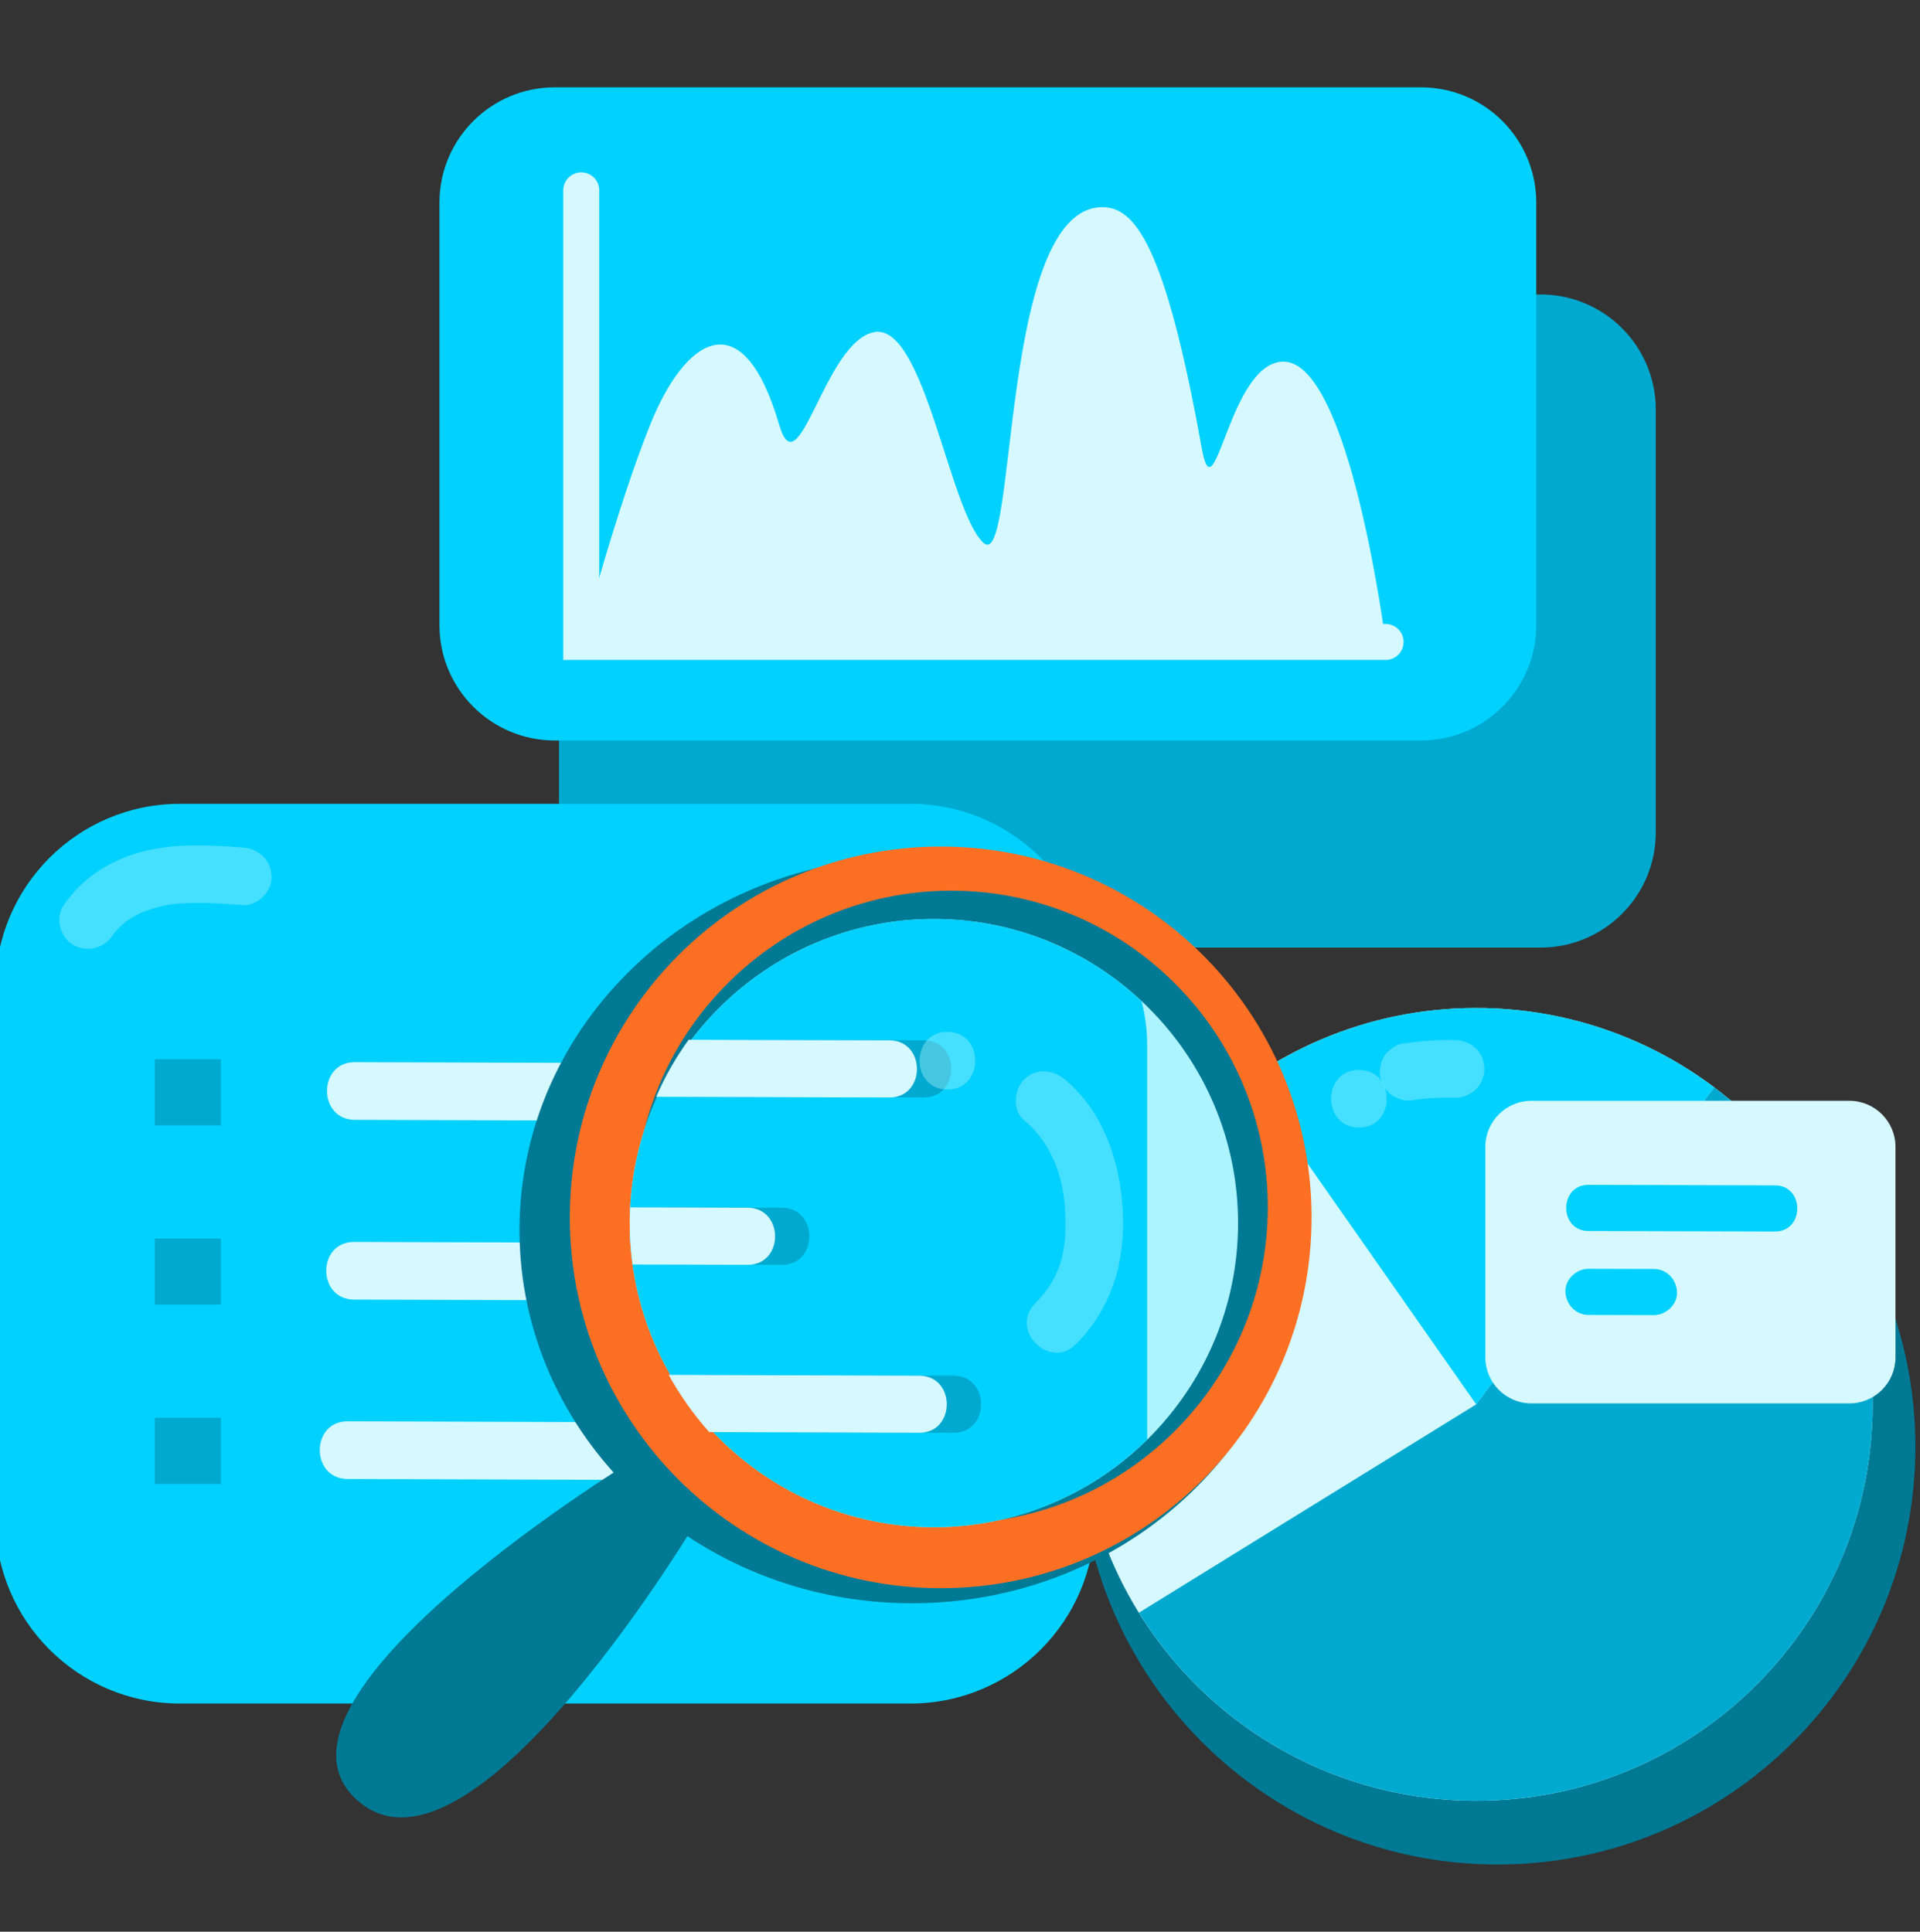 <svg width="160" height="161" viewBox="0 0 160 161" fill="none" xmlns="http://www.w3.org/2000/svg">
<rect x="0" y="0" width="160" height="161" fill="#333333" stroke="none"/>
<g id="Ilustrasi_4_Report &#38; Analytic" clip-path="url(#clip0_330_1219)">
<g id="Group">
<path id="Vector" d="M128.374 24.541H56.194C50.886 24.541 46.583 28.844 46.583 34.152V69.368C46.583 74.676 50.886 78.978 56.194 78.978H128.374C133.682 78.978 137.984 74.676 137.984 69.368V34.152C137.984 28.844 133.682 24.541 128.374 24.541Z" fill="#00A9CF"/>
<path id="Vector_2" d="M118.412 7.279H46.232C40.924 7.279 36.621 11.581 36.621 16.889V52.105C36.621 57.413 40.924 61.716 46.232 61.716H118.412C123.72 61.716 128.022 57.413 128.022 52.105V16.889C128.022 11.581 123.72 7.279 118.412 7.279Z" fill="#00D1FF"/>
<path id="Vector_3" d="M48.438 53.503H115.468C115.468 53.503 112.486 30.14 106.958 30.14C102.397 30.14 101.229 43.401 100.142 37.337C97.065 20.188 94.509 17.27 91.863 17.269C83.232 17.267 84.793 47.85 81.953 45.24C79.113 42.63 77.031 26.919 72.862 27.681C68.693 28.443 66.567 40.991 64.928 35.392C61.849 24.87 57.043 28.27 54.185 35.385C51.326 42.499 48.438 53.503 48.438 53.503Z" fill="#D5F9FF"/>
<path id="Vector_4" d="M115.468 53.503H48.438V15.865" stroke="#D5F9FF" stroke-width="3" stroke-miterlimit="10" stroke-linecap="round"/>
</g>
<g id="Group_2">
<g id="Group_3">
<path id="Vector_5" d="M124.796 155.399C144.027 155.399 159.616 139.81 159.616 120.58C159.616 101.35 144.027 85.761 124.796 85.761C105.566 85.761 89.977 101.35 89.977 120.58C89.977 139.81 105.566 155.399 124.796 155.399Z" fill="#007994"/>
<path id="Vector_6" d="M123.017 150.09C141.264 150.09 156.057 135.298 156.057 117.05C156.057 98.803 141.264 84.011 123.017 84.011C104.77 84.011 89.977 98.803 89.977 117.05C89.977 135.298 104.77 150.09 123.017 150.09Z" fill="#D5F9FF"/>
<path id="Vector_7" d="M123.017 117.05L104.071 89.99C109.436 86.226 115.966 84.011 123.017 84.011C130.462 84.011 137.331 86.475 142.856 90.63L123.017 117.05Z" fill="#00D1FF"/>
<path id="Vector_8" d="M94.908 134.413L123.017 117.05L142.856 90.631C150.872 96.659 156.057 106.249 156.057 117.05C156.057 135.298 141.264 150.09 123.017 150.09C111.14 150.09 100.731 143.82 94.908 134.413Z" fill="#00A9CF"/>
<path id="Vector_9" d="M127.622 116.968H154.114C156.237 116.968 157.958 115.246 157.958 113.123V95.59C157.958 93.467 156.237 91.746 154.114 91.746H127.622C125.499 91.746 123.778 93.467 123.778 95.59V113.123C123.778 115.246 125.499 116.968 127.622 116.968Z" fill="#D5F9FF"/>
<path id="Vector_10" d="M132.372 102.598C137.554 102.612 142.735 102.626 147.917 102.64C150.391 102.647 150.394 98.803 147.917 98.796C142.735 98.782 137.554 98.768 132.372 98.753C129.899 98.747 129.895 102.591 132.372 102.598Z" fill="#00D1FF"/>
<path id="Vector_11" d="M132.372 109.594C134.192 109.599 136.011 109.604 137.831 109.609C138.836 109.612 139.799 108.723 139.753 107.687C139.706 106.643 138.908 105.768 137.831 105.765C136.011 105.76 134.192 105.755 132.372 105.75C131.367 105.747 130.404 106.636 130.45 107.672C130.497 108.716 131.295 109.591 132.372 109.594Z" fill="#00D1FF"/>
</g>
<g id="Group_4" opacity="0.4">
<path id="Vector_12" d="M121.302 86.685C119.77 86.638 118.257 86.776 116.743 87.005C116.431 87.08 116.158 87.223 115.926 87.436C115.665 87.605 115.458 87.83 115.307 88.11C115.006 88.625 114.878 89.384 115.065 89.961C115.253 90.542 115.614 91.103 116.169 91.397L116.743 91.639C117.169 91.754 117.595 91.754 118.021 91.639C118.148 91.62 118.275 91.602 118.402 91.584L117.764 91.67C118.936 91.514 120.119 91.454 121.302 91.49C121.906 91.509 122.578 91.209 123.001 90.787C123.417 90.37 123.731 89.686 123.704 89.088C123.676 88.466 123.472 87.822 123.001 87.389C122.522 86.95 121.959 86.705 121.302 86.685Z" fill="#ADF4FF"/>
</g>
<g id="Group_5" opacity="0.4">
<path id="Vector_13" d="M113.244 93.977C116.336 93.977 116.341 89.171 113.244 89.171C110.152 89.171 110.147 93.977 113.244 93.977Z" fill="#ADF4FF"/>
</g>
</g>
<g id="Group_6">
<g id="Group_7">
<path id="Vector_14" d="M75.86 66.995H14.992C6.5 66.995 -0.384 73.879 -0.384 82.371V126.606C-0.384 135.098 6.5 141.983 14.992 141.983H75.86C84.352 141.983 91.237 135.098 91.237 126.606V82.371C91.237 73.879 84.352 66.995 75.86 66.995Z" fill="#00D1FF"/>
<g id="Group_8">
<path id="Vector_15" d="M29.573 93.334C40.931 93.37 52.29 93.406 63.649 93.442C66.741 93.451 66.745 88.646 63.649 88.636C52.29 88.6 40.931 88.564 29.573 88.529C26.481 88.519 26.476 93.324 29.573 93.334Z" fill="#D5F9FF"/>
<path id="Vector_16" d="M29.509 108.316C36.666 108.339 43.824 108.361 50.981 108.384C54.073 108.394 54.078 103.588 50.981 103.579C43.824 103.556 36.666 103.533 29.509 103.511C26.416 103.501 26.412 108.306 29.509 108.316Z" fill="#D5F9FF"/>
<path id="Vector_17" d="M28.969 123.267C41.417 123.306 53.864 123.345 66.312 123.385C69.405 123.395 69.409 118.589 66.312 118.58C53.864 118.54 41.417 118.501 28.969 118.461C25.877 118.452 25.872 123.257 28.969 123.267Z" fill="#D5F9FF"/>
</g>
<path id="Vector_18" d="M18.404 88.287H12.899V93.792H18.404V88.287Z" fill="#00A9CF"/>
<path id="Vector_19" d="M18.404 103.229H12.899V108.734H18.404V103.229Z" fill="#00A9CF"/>
<path id="Vector_20" d="M18.404 118.171H12.899V123.675H18.404V118.171Z" fill="#00A9CF"/>
</g>
<g id="Group_9" opacity="0.4">
<path id="Vector_21" d="M20.228 70.634C17.391 70.421 14.486 70.257 11.708 71.019C9.096 71.736 6.801 73.23 5.277 75.486C4.572 76.53 5.043 78.194 6.139 78.773C7.353 79.415 8.674 79.026 9.426 77.911C9.498 77.802 9.572 77.696 9.649 77.591C9.471 77.821 9.468 77.833 9.64 77.626C9.824 77.444 9.992 77.249 10.184 77.075C10.279 76.988 10.377 76.903 10.476 76.821C10.243 76.995 10.236 77.003 10.453 76.843C10.616 76.736 10.775 76.624 10.942 76.522C11.165 76.386 11.394 76.26 11.627 76.143C11.745 76.084 11.863 76.028 11.983 75.974C11.71 76.085 11.701 76.091 11.955 75.989C12.421 75.825 12.885 75.669 13.367 75.555C13.605 75.498 13.845 75.457 14.085 75.407C14.377 75.362 14.404 75.355 14.165 75.385C14.325 75.366 14.485 75.348 14.646 75.333C15.249 75.277 15.855 75.255 16.461 75.254C17.719 75.252 18.974 75.345 20.228 75.439C21.484 75.533 22.685 74.267 22.63 73.037C22.568 71.654 21.573 70.735 20.228 70.634Z" fill="#ADF4FF"/>
</g>
</g>
<g id="Group_10">
<g id="Group_11">
<path id="Vector_22" d="M76 133.625C94.065 133.625 108.71 119.701 108.71 102.525C108.71 85.349 94.065 71.425 76 71.425C57.935 71.425 43.291 85.349 43.291 102.525C43.291 119.701 57.935 133.625 76 133.625Z" fill="#007994"/>
<path id="Vector_23" d="M53.404 121.291C53.404 121.291 20.497 141.217 29.61 149.894C39.143 158.972 58.567 125.948 58.567 125.948L53.404 121.291Z" fill="#007994"/>
<path id="Vector_24" d="M78.393 132.366C95.462 132.366 109.298 118.529 109.298 101.461C109.298 84.392 95.462 70.556 78.393 70.556C61.324 70.556 47.488 84.392 47.488 101.461C47.488 118.529 61.324 132.366 78.393 132.366Z" fill="#FD7024"/>
<path id="Vector_25" d="M79.271 126.99C64.726 126.99 52.893 115.157 52.893 100.612C52.893 86.066 64.726 74.233 79.271 74.233C93.816 74.233 105.65 86.066 105.65 100.612C105.65 115.157 93.817 126.99 79.271 126.99Z" fill="#007994"/>
<g id="Group_12">
<path id="Vector_26" d="M77.825 127.286C63.848 127.286 52.478 115.915 52.478 101.939C52.478 87.962 63.848 76.592 77.825 76.592C91.801 76.592 103.172 87.962 103.172 101.939C103.172 115.915 91.801 127.286 77.825 127.286Z" fill="#ADF4FF"/>
<path id="Vector_27" d="M77.825 127.286C84.743 127.286 91.02 124.497 95.598 119.988V87.103C95.598 85.839 95.427 84.618 95.133 83.445C90.599 79.199 84.512 76.592 77.825 76.592C63.848 76.592 52.478 87.962 52.478 101.939C52.478 115.915 63.848 127.286 77.825 127.286Z" fill="#00D1FF"/>
<g id="Group_13">
<path id="Vector_28" d="M65.148 105.419C61.958 105.41 58.759 105.391 55.569 105.391C55.407 104.267 55.331 103.106 55.331 101.934C55.331 101.496 55.341 101.058 55.369 100.63C58.626 100.63 61.892 100.649 65.148 100.658C68.214 100.668 68.214 105.429 65.148 105.419Z" fill="#00A9CF"/>
<path id="Vector_29" d="M76.974 91.47C70.49 91.451 64.015 91.432 57.54 91.413C58.264 89.727 59.178 88.137 60.244 86.661C65.815 86.68 71.394 86.69 76.974 86.709C80.04 86.719 80.031 91.479 76.974 91.47Z" fill="#00A9CF"/>
<path id="Vector_30" d="M79.46 119.416C73.623 119.397 67.795 119.378 61.959 119.359C60.663 117.902 59.53 116.303 58.578 114.589C65.539 114.608 72.499 114.636 79.46 114.655C82.526 114.665 82.516 119.426 79.46 119.416Z" fill="#00A9CF"/>
<path id="Vector_31" d="M62.291 105.419C59.102 105.41 55.902 105.391 52.712 105.391C52.551 104.267 52.474 103.106 52.474 101.934C52.474 101.496 52.484 101.058 52.513 100.63C55.769 100.63 59.035 100.649 62.291 100.658C65.357 100.668 65.357 105.429 62.291 105.419Z" fill="#D5F9FF"/>
<path id="Vector_32" d="M74.118 91.47C67.633 91.451 61.158 91.432 54.684 91.413C55.407 89.727 56.321 88.137 57.388 86.661C62.958 86.68 68.538 86.69 74.118 86.709C77.184 86.719 77.174 91.479 74.118 91.47Z" fill="#D5F9FF"/>
<path id="Vector_33" d="M76.603 119.416C70.766 119.397 64.939 119.378 59.102 119.359C57.807 117.902 56.674 116.303 55.721 114.589C62.682 114.608 69.642 114.636 76.603 114.655C79.669 114.665 79.659 119.426 76.603 119.416Z" fill="#D5F9FF"/>
</g>
</g>
</g>
<g id="Group_14">
<g id="Group_15" opacity="0.4">
<path id="Vector_34" d="M85.343 93.367C87.624 95.267 88.602 98.032 88.758 100.861C88.927 103.932 88.559 106.316 86.264 108.634C84.086 110.834 87.482 114.234 89.662 112.032C92.694 108.97 93.796 105.093 93.563 100.861C93.34 96.806 91.948 92.641 88.74 89.969C87.744 89.139 86.319 88.993 85.343 89.969C84.489 90.823 84.341 92.533 85.343 93.367Z" fill="#ADF4FF"/>
</g>
<g id="Group_16" opacity="0.4">
<path id="Vector_35" d="M78.95 90.808C82.042 90.808 82.047 86.002 78.95 86.002C75.858 86.002 75.853 90.808 78.95 90.808Z" fill="#ADF4FF"/>
</g>
</g>
</g>
</g>
<defs>
<clipPath id="clip0_330_1219">
<rect width="160" height="160" fill="white" transform="translate(0 0.969)"/>
</clipPath>
</defs>
</svg>
